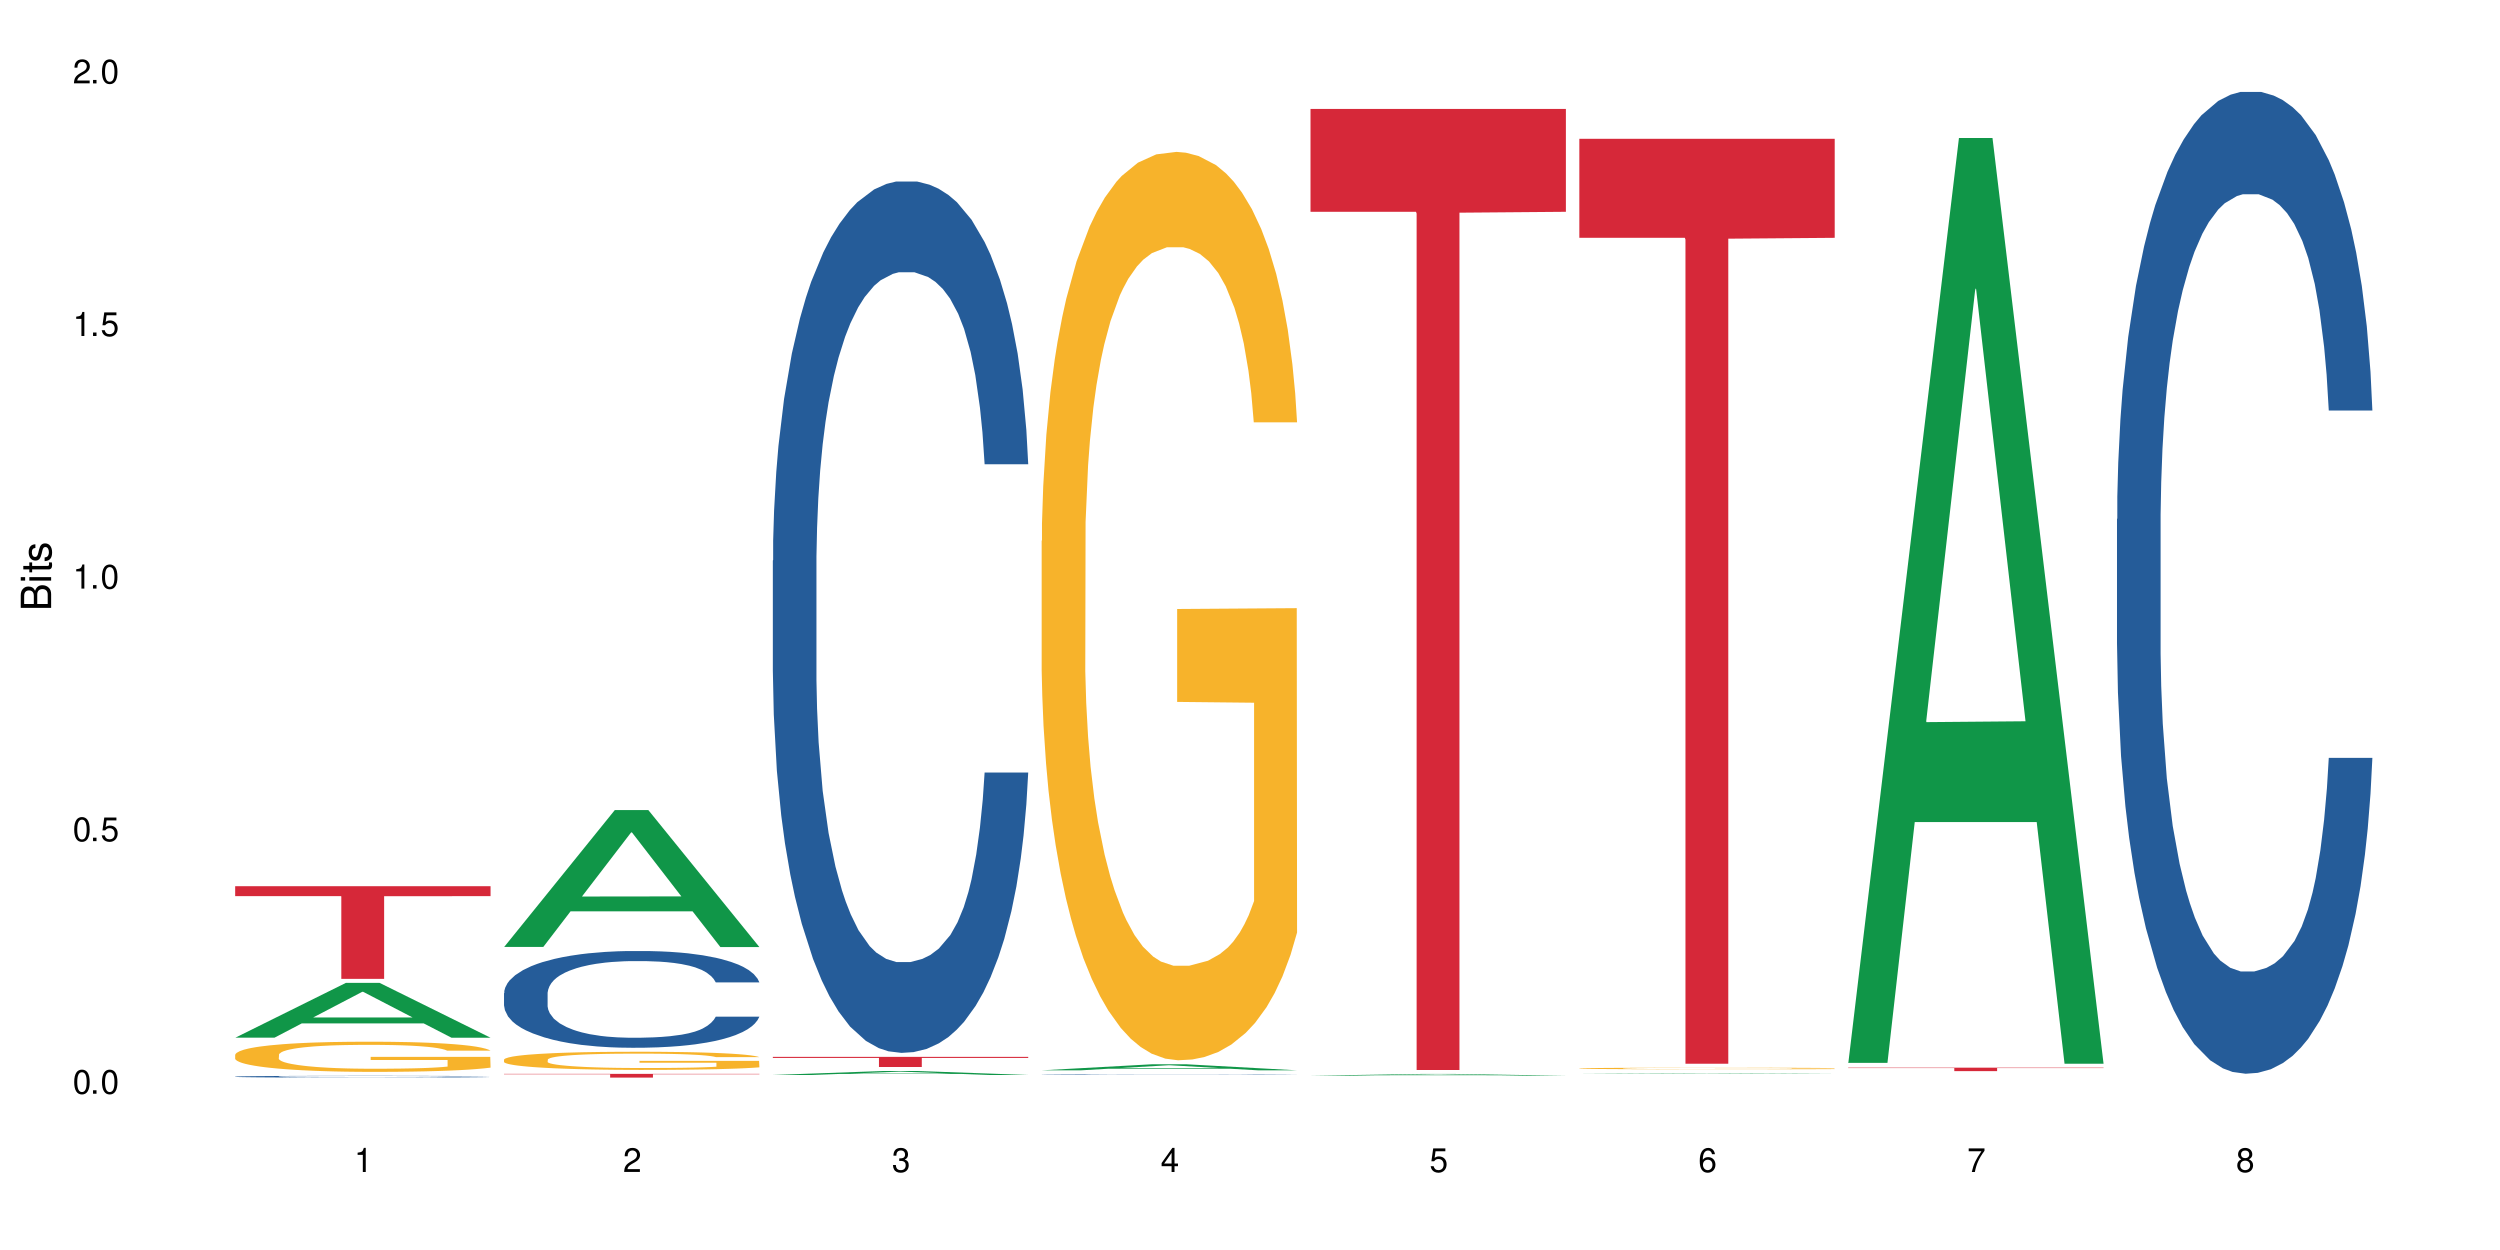 <?xml version="1.0" encoding="UTF-8"?>
<svg xmlns="http://www.w3.org/2000/svg" xmlns:xlink="http://www.w3.org/1999/xlink" width="720" height="360" viewBox="0 0 720 360">
<defs>
<g>
<g id="glyph-0-0">
</g>
<g id="glyph-0-1">
<path d="M 2.641 -6.938 C 2 -6.938 1.422 -6.656 1.078 -6.172 C 0.641 -5.562 0.406 -4.641 0.406 -3.359 C 0.406 -1.016 1.188 0.219 2.641 0.219 C 4.078 0.219 4.859 -1.016 4.859 -3.297 C 4.859 -4.641 4.656 -5.547 4.203 -6.172 C 3.844 -6.656 3.281 -6.938 2.641 -6.938 Z M 2.641 -6.188 C 3.547 -6.188 4 -5.25 4 -3.375 C 4 -1.406 3.562 -0.484 2.625 -0.484 C 1.734 -0.484 1.281 -1.438 1.281 -3.344 C 1.281 -5.25 1.734 -6.188 2.641 -6.188 Z M 2.641 -6.188 "/>
</g>
<g id="glyph-0-2">
<path d="M 1.828 -1 L 0.828 -1 L 0.828 0 L 1.828 0 Z M 1.828 -1 "/>
</g>
<g id="glyph-0-3">
<path d="M 4.562 -6.797 L 1.062 -6.797 L 0.547 -3.094 L 1.328 -3.094 C 1.719 -3.562 2.047 -3.734 2.578 -3.734 C 3.484 -3.734 4.062 -3.109 4.062 -2.094 C 4.062 -1.125 3.484 -0.531 2.578 -0.531 C 1.828 -0.531 1.375 -0.906 1.188 -1.672 L 0.328 -1.672 C 0.453 -1.109 0.547 -0.844 0.75 -0.594 C 1.125 -0.078 1.828 0.219 2.594 0.219 C 3.969 0.219 4.922 -0.781 4.922 -2.219 C 4.922 -3.562 4.031 -4.484 2.719 -4.484 C 2.25 -4.484 1.859 -4.359 1.469 -4.062 L 1.734 -5.969 L 4.562 -5.969 Z M 4.562 -6.797 "/>
</g>
<g id="glyph-0-4">
<path d="M 2.484 -4.938 L 2.484 0 L 3.328 0 L 3.328 -6.938 L 2.766 -6.938 C 2.469 -5.875 2.281 -5.734 0.984 -5.562 L 0.984 -4.938 Z M 2.484 -4.938 "/>
</g>
<g id="glyph-0-5">
<path d="M 4.859 -0.828 L 1.281 -0.828 C 1.359 -1.406 1.672 -1.781 2.5 -2.281 L 3.469 -2.828 C 4.406 -3.344 4.906 -4.062 4.906 -4.906 C 4.906 -5.484 4.672 -6.031 4.266 -6.406 C 3.859 -6.766 3.375 -6.938 2.719 -6.938 C 1.859 -6.938 1.219 -6.625 0.844 -6.031 C 0.609 -5.672 0.5 -5.234 0.484 -4.531 L 1.328 -4.531 C 1.359 -5.016 1.406 -5.281 1.531 -5.516 C 1.75 -5.938 2.188 -6.203 2.703 -6.203 C 3.469 -6.203 4.031 -5.641 4.031 -4.891 C 4.031 -4.344 3.719 -3.859 3.125 -3.516 L 2.234 -3 C 0.812 -2.172 0.406 -1.531 0.328 -0.016 L 4.859 -0.016 Z M 4.859 -0.828 "/>
</g>
<g id="glyph-0-6">
<path d="M 2.125 -3.188 L 2.578 -3.188 C 3.5 -3.188 3.984 -2.766 3.984 -1.922 C 3.984 -1.062 3.469 -0.531 2.594 -0.531 C 1.656 -0.531 1.203 -1 1.156 -2.016 L 0.312 -2.016 C 0.344 -1.453 0.438 -1.094 0.609 -0.781 C 0.953 -0.109 1.625 0.219 2.547 0.219 C 3.953 0.219 4.859 -0.625 4.859 -1.938 C 4.859 -2.828 4.516 -3.297 3.703 -3.594 C 4.344 -3.844 4.656 -4.328 4.656 -5.031 C 4.656 -6.219 3.875 -6.938 2.578 -6.938 C 1.203 -6.938 0.484 -6.172 0.453 -4.703 L 1.297 -4.703 C 1.312 -5.125 1.344 -5.359 1.453 -5.578 C 1.641 -5.969 2.062 -6.203 2.594 -6.203 C 3.344 -6.203 3.797 -5.75 3.797 -5 C 3.797 -4.516 3.609 -4.219 3.25 -4.047 C 3.016 -3.953 2.703 -3.922 2.125 -3.906 Z M 2.125 -3.188 "/>
</g>
<g id="glyph-0-7">
<path d="M 3.141 -1.672 L 3.141 0 L 3.984 0 L 3.984 -1.672 L 4.984 -1.672 L 4.984 -2.438 L 3.984 -2.438 L 3.984 -6.938 L 3.359 -6.938 L 0.266 -2.578 L 0.266 -1.672 Z M 3.141 -2.438 L 1 -2.438 L 3.141 -5.5 Z M 3.141 -2.438 "/>
</g>
<g id="glyph-0-8">
<path d="M 4.781 -5.125 C 4.609 -6.266 3.891 -6.938 2.844 -6.938 C 2.094 -6.938 1.422 -6.578 1.031 -5.953 C 0.594 -5.266 0.406 -4.422 0.406 -3.172 C 0.406 -2 0.578 -1.25 0.984 -0.641 C 1.359 -0.078 1.953 0.219 2.703 0.219 C 3.984 0.219 4.922 -0.75 4.922 -2.094 C 4.922 -3.375 4.062 -4.281 2.844 -4.281 C 2.172 -4.281 1.641 -4.031 1.281 -3.516 C 1.281 -5.234 1.828 -6.188 2.797 -6.188 C 3.391 -6.188 3.797 -5.797 3.938 -5.125 Z M 2.734 -3.531 C 3.547 -3.531 4.062 -2.953 4.062 -2.031 C 4.062 -1.156 3.484 -0.531 2.703 -0.531 C 1.922 -0.531 1.328 -1.188 1.328 -2.078 C 1.328 -2.938 1.906 -3.531 2.734 -3.531 Z M 2.734 -3.531 "/>
</g>
<g id="glyph-0-9">
<path d="M 4.984 -6.797 L 0.438 -6.797 L 0.438 -5.969 L 4.109 -5.969 C 2.5 -3.656 1.828 -2.234 1.328 0 L 2.219 0 C 2.594 -2.172 3.453 -4.047 4.984 -6.094 Z M 4.984 -6.797 "/>
</g>
<g id="glyph-0-10">
<path d="M 3.75 -3.656 C 4.469 -4.094 4.688 -4.438 4.688 -5.078 C 4.688 -6.172 3.844 -6.938 2.641 -6.938 C 1.438 -6.938 0.594 -6.172 0.594 -5.094 C 0.594 -4.438 0.812 -4.094 1.516 -3.656 C 0.734 -3.266 0.359 -2.703 0.359 -1.922 C 0.359 -0.656 1.281 0.219 2.641 0.219 C 3.984 0.219 4.922 -0.656 4.922 -1.922 C 4.922 -2.703 4.531 -3.266 3.75 -3.656 Z M 2.641 -6.188 C 3.359 -6.188 3.812 -5.75 3.812 -5.062 C 3.812 -4.406 3.344 -3.984 2.641 -3.984 C 1.922 -3.984 1.453 -4.406 1.453 -5.078 C 1.453 -5.75 1.922 -6.188 2.641 -6.188 Z M 2.641 -3.266 C 3.484 -3.266 4.062 -2.719 4.062 -1.906 C 4.062 -1.078 3.484 -0.531 2.625 -0.531 C 1.797 -0.531 1.219 -1.094 1.219 -1.906 C 1.219 -2.719 1.781 -3.266 2.641 -3.266 Z M 2.641 -3.266 "/>
</g>
<g id="glyph-1-0">
</g>
<g id="glyph-1-1">
<path d="M 0 -0.953 L 0 -4.891 C 0 -5.719 -0.234 -6.344 -0.734 -6.797 C -1.188 -7.234 -1.812 -7.469 -2.5 -7.469 C -3.547 -7.469 -4.188 -7 -4.625 -5.875 C -4.984 -6.688 -5.625 -7.094 -6.531 -7.094 C -7.172 -7.094 -7.734 -6.859 -8.141 -6.391 C -8.562 -5.922 -8.75 -5.344 -8.75 -4.5 L -8.75 -0.953 Z M -4.984 -2.062 L -7.766 -2.062 L -7.766 -4.219 C -7.766 -4.844 -7.688 -5.203 -7.453 -5.5 C -7.219 -5.812 -6.859 -5.969 -6.375 -5.969 C -5.891 -5.969 -5.531 -5.812 -5.297 -5.5 C -5.062 -5.203 -4.984 -4.844 -4.984 -4.219 Z M -0.984 -2.062 L -4 -2.062 L -4 -4.781 C -4 -5.766 -3.438 -6.359 -2.484 -6.359 C -1.547 -6.359 -0.984 -5.766 -0.984 -4.781 Z M -0.984 -2.062 "/>
</g>
<g id="glyph-1-2">
<path d="M -6.281 -1.797 L -6.281 -0.797 L 0 -0.797 L 0 -1.797 Z M -8.75 -1.797 L -8.75 -0.797 L -7.484 -0.797 L -7.484 -1.797 Z M -8.75 -1.797 "/>
</g>
<g id="glyph-1-3">
<path d="M -6.281 -3.047 L -6.281 -2.016 L -8.016 -2.016 L -8.016 -1.016 L -6.281 -1.016 L -6.281 -0.172 L -5.469 -0.172 L -5.469 -1.016 L -0.719 -1.016 C -0.078 -1.016 0.281 -1.453 0.281 -2.234 C 0.281 -2.5 0.25 -2.719 0.188 -3.047 L -0.641 -3.047 C -0.609 -2.906 -0.594 -2.766 -0.594 -2.562 C -0.594 -2.141 -0.719 -2.016 -1.156 -2.016 L -5.469 -2.016 L -5.469 -3.047 Z M -6.281 -3.047 "/>
</g>
<g id="glyph-1-4">
<path d="M -4.531 -5.25 C -5.766 -5.25 -6.469 -4.422 -6.469 -2.969 C -6.469 -1.516 -5.719 -0.562 -4.547 -0.562 C -3.562 -0.562 -3.094 -1.062 -2.734 -2.562 L -2.516 -3.484 C -2.344 -4.188 -2.094 -4.469 -1.641 -4.469 C -1.047 -4.469 -0.641 -3.875 -0.641 -3 C -0.641 -2.453 -0.797 -2 -1.062 -1.75 C -1.25 -1.594 -1.422 -1.531 -1.875 -1.469 L -1.875 -0.406 C -0.422 -0.453 0.281 -1.266 0.281 -2.922 C 0.281 -4.5 -0.5 -5.516 -1.719 -5.516 C -2.656 -5.516 -3.172 -4.984 -3.469 -3.734 L -3.703 -2.766 C -3.891 -1.953 -4.156 -1.609 -4.594 -1.609 C -5.188 -1.609 -5.547 -2.125 -5.547 -2.938 C -5.547 -3.75 -5.203 -4.172 -4.531 -4.203 Z M -4.531 -5.25 "/>
</g>
</g>
</defs>
<rect x="-72" y="-36" width="864" height="432" fill="rgb(100%, 100%, 100%)" fill-opacity="1"/>
<path fill-rule="nonzero" fill="rgb(6.275%, 58.824%, 28.235%)" fill-opacity="1" d="M 67.73 298.855 L 67.809 298.84 L 99.637 283.059 L 109.301 283.059 L 141.281 298.871 L 130.047 298.871 L 122.031 294.742 L 86.906 294.742 L 79.047 298.855 L 67.73 298.855 L 90.285 293.035 L 118.809 293.023 L 104.586 285.645 L 104.43 285.629 L 104.27 285.672 L 90.207 293.023 L 90.285 293.035 Z M 67.73 298.855 "/>
<path fill-rule="nonzero" fill="rgb(14.51%, 36.078%, 60%)" fill-opacity="1" d="M 67.73 310.066 L 67.82 310.062 L 67.82 310.051 L 68.09 310.035 L 68.719 310.012 L 69.344 309.996 L 70.961 309.969 L 73.203 309.941 L 75.535 309.922 L 77.238 309.91 L 78.766 309.898 L 82.262 309.883 L 84.504 309.871 L 86.926 309.863 L 89.887 309.855 L 92.039 309.852 L 96.883 309.844 L 100.469 309.84 L 112.848 309.84 L 115.449 309.844 L 118.32 309.848 L 120.742 309.852 L 124.957 309.863 L 128.727 309.875 L 130.43 309.883 L 133.121 309.898 L 135.184 309.91 L 136.617 309.926 L 138.234 309.941 L 139.668 309.965 L 140.746 309.988 L 141.281 310.008 L 128.727 310.008 L 128.098 309.988 L 127.379 309.973 L 126.035 309.953 L 124.688 309.941 L 122.805 309.926 L 121.102 309.918 L 118.77 309.91 L 116.707 309.902 L 114.555 309.898 L 112.488 309.895 L 102.266 309.895 L 98.766 309.898 L 96.883 309.902 L 94.191 309.91 L 92.309 309.914 L 90.066 309.926 L 88.539 309.934 L 86.656 309.945 L 85.312 309.953 L 83.785 309.969 L 82.891 309.98 L 82.082 309.996 L 81.363 310.012 L 80.828 310.027 L 80.469 310.047 L 80.289 310.062 L 80.289 310.137 L 80.469 310.152 L 80.918 310.172 L 82.082 310.199 L 83.785 310.227 L 85.762 310.246 L 87.645 310.262 L 88.719 310.266 L 90.156 310.273 L 92.398 310.285 L 95.629 310.293 L 97.512 310.297 L 100.383 310.301 L 110.785 310.301 L 113.117 310.297 L 115.539 310.293 L 118.859 310.285 L 120.922 310.277 L 122.715 310.27 L 124.062 310.262 L 124.957 310.254 L 126.305 310.238 L 127.379 310.223 L 128.188 310.207 L 128.727 310.191 L 141.281 310.191 L 140.746 310.207 L 139.938 310.227 L 139.129 310.242 L 137.875 310.258 L 136.441 310.273 L 134.375 310.289 L 132.672 310.301 L 130.43 310.312 L 128.367 310.32 L 126.125 310.328 L 122.805 310.336 L 120.652 310.344 L 118.32 310.348 L 115.539 310.352 L 112.043 310.355 L 101.008 310.355 L 98.227 310.352 L 94.551 310.348 L 89.977 310.34 L 86.656 310.332 L 84.055 310.324 L 81.812 310.312 L 79.301 310.301 L 76.074 310.281 L 74.098 310.266 L 72.754 310.25 L 71.23 310.23 L 70.152 310.215 L 68.898 310.188 L 68 310.156 L 67.73 310.129 Z M 67.73 310.066 "/>
<path fill-rule="nonzero" fill="rgb(96.863%, 70.196%, 16.863%)" fill-opacity="1" d="M 67.73 303.734 L 67.82 303.727 L 67.82 303.566 L 68.18 303.207 L 69.078 302.719 L 70.242 302.312 L 71.5 301.996 L 72.305 301.828 L 73.652 301.59 L 74.816 301.414 L 77.777 301.059 L 81.543 300.727 L 83.609 300.582 L 85.941 300.449 L 89.258 300.297 L 90.785 300.242 L 95.449 300.113 L 100.738 300.035 L 106.57 300.012 L 109.262 300.02 L 112.938 300.051 L 117.961 300.137 L 120.832 300.219 L 123.074 300.297 L 125.406 300.398 L 128.277 300.559 L 130.969 300.75 L 133.121 300.941 L 135.273 301.176 L 137.066 301.43 L 138.594 301.711 L 139.938 302.043 L 140.746 302.32 L 141.281 302.598 L 128.816 302.598 L 128.098 302.32 L 127.289 302.105 L 125.945 301.844 L 124.598 301.652 L 123.254 301.504 L 120.742 301.297 L 118.59 301.168 L 115.898 301.059 L 113.297 300.988 L 110.336 300.941 L 108.543 300.922 L 103.789 300.922 L 99.484 300.98 L 96.973 301.043 L 95.18 301.105 L 92.668 301.227 L 91.141 301.32 L 90.246 301.383 L 87.555 301.629 L 85.762 301.852 L 84.773 302.004 L 83.52 302.242 L 82.621 302.457 L 81.633 302.773 L 81.098 303.012 L 80.379 303.551 L 80.289 304.977 L 80.559 305.281 L 81.098 305.605 L 81.812 305.891 L 82.891 306.191 L 83.965 306.422 L 85.852 306.73 L 87.465 306.938 L 88.719 307.074 L 91.141 307.289 L 92.129 307.359 L 94.461 307.5 L 96.883 307.613 L 99.844 307.707 L 102.086 307.754 L 105.672 307.797 L 110.246 307.797 L 115.629 307.746 L 119.039 307.684 L 121.371 307.621 L 122.895 307.566 L 124.777 307.477 L 126.125 307.398 L 127.379 307.312 L 128.906 307.176 L 128.906 305.281 L 106.75 305.273 L 106.75 304.383 L 141.195 304.375 L 141.281 307.477 L 139.398 307.691 L 137.066 307.898 L 134.824 308.059 L 132.492 308.191 L 129.176 308.344 L 126.484 308.438 L 122.355 308.551 L 118.59 308.621 L 114.645 308.668 L 111.145 308.691 L 107.02 308.699 L 103.34 308.684 L 99.395 308.637 L 96.254 308.574 L 93.383 308.492 L 90.516 308.391 L 86.926 308.223 L 84.594 308.09 L 82.172 307.922 L 79.75 307.723 L 77.598 307.508 L 76.164 307.344 L 74.727 307.152 L 73.203 306.914 L 71.766 306.645 L 70.691 306.398 L 69.703 306.121 L 68.988 305.859 L 68.27 305.504 L 67.91 305.215 L 67.73 304.969 Z M 67.73 303.734 "/>
<path fill-rule="nonzero" fill="rgb(83.922%, 15.686%, 22.353%)" fill-opacity="1" d="M 67.73 255.23 L 141.281 255.23 L 141.281 258.086 L 110.629 258.113 L 110.629 281.918 L 98.297 281.918 L 98.297 258.137 L 98.117 258.086 L 67.73 258.086 Z M 67.73 255.23 "/>
<path fill-rule="nonzero" fill="rgb(6.275%, 58.824%, 28.235%)" fill-opacity="1" d="M 145.156 272.719 L 145.234 272.684 L 177.059 233.305 L 186.723 233.305 L 218.707 272.758 L 207.469 272.758 L 199.453 262.457 L 164.328 262.457 L 156.469 272.719 L 145.156 272.719 L 167.707 258.199 L 196.23 258.16 L 182.008 239.75 L 181.852 239.715 L 181.695 239.824 L 167.629 258.16 L 167.707 258.199 Z M 145.156 272.719 "/>
<path fill-rule="nonzero" fill="rgb(14.51%, 36.078%, 60%)" fill-opacity="1" d="M 145.156 286.02 L 145.242 285.996 L 145.242 285.383 L 145.512 284.418 L 146.141 283.195 L 146.77 282.352 L 148.383 280.852 L 150.625 279.398 L 152.957 278.277 L 154.664 277.617 L 156.188 277.105 L 159.684 276.164 L 161.93 275.68 L 164.352 275.246 L 167.309 274.812 L 169.461 274.559 L 174.305 274.152 L 177.895 273.973 L 180.676 273.898 L 186.684 273.898 L 190.273 274 L 192.875 274.125 L 195.742 274.332 L 198.164 274.559 L 202.383 275.121 L 206.148 275.832 L 207.852 276.242 L 210.543 277.031 L 212.605 277.793 L 214.043 278.457 L 215.656 279.398 L 217.094 280.547 L 218.168 281.844 L 218.707 282.938 L 206.148 282.938 L 205.52 281.922 L 204.805 281.129 L 203.457 280.086 L 202.113 279.348 L 200.23 278.609 L 198.523 278.125 L 196.191 277.641 L 194.129 277.336 L 191.977 277.105 L 189.914 276.953 L 185.969 276.801 L 181.391 276.801 L 179.688 276.852 L 176.191 277.055 L 174.305 277.234 L 171.613 277.59 L 169.73 277.922 L 167.488 278.43 L 165.965 278.863 L 164.082 279.527 L 162.734 280.113 L 161.211 280.953 L 160.312 281.59 L 159.508 282.301 L 158.789 283.145 L 158.25 284.035 L 157.891 284.977 L 157.711 285.895 L 157.711 289.844 L 157.891 290.758 L 158.34 291.828 L 159.508 293.383 L 161.211 294.73 L 163.184 295.801 L 165.066 296.566 L 166.145 296.922 L 167.578 297.332 L 169.82 297.84 L 173.051 298.348 L 174.934 298.555 L 177.805 298.758 L 180.766 298.859 L 184.711 298.859 L 188.211 298.758 L 190.543 298.629 L 192.965 298.426 L 196.281 297.992 L 198.344 297.586 L 200.141 297.102 L 201.484 296.617 L 202.383 296.211 L 203.727 295.422 L 204.805 294.555 L 205.609 293.664 L 206.148 292.797 L 218.707 292.797 L 218.168 293.816 L 217.359 294.809 L 216.555 295.547 L 215.297 296.438 L 213.863 297.227 L 211.801 298.121 L 210.094 298.707 L 207.852 299.344 L 205.789 299.828 L 203.547 300.258 L 200.23 300.77 L 198.074 301.023 L 195.742 301.254 L 192.965 301.457 L 189.465 301.637 L 185.699 301.738 L 182.199 301.762 L 178.434 301.711 L 175.652 301.609 L 171.973 301.379 L 167.398 300.922 L 164.082 300.438 L 161.48 299.953 L 159.238 299.445 L 156.727 298.758 L 153.496 297.637 L 151.523 296.77 L 150.176 296.059 L 148.652 295.062 L 147.574 294.172 L 146.32 292.746 L 145.422 290.938 L 145.156 289.535 Z M 145.156 286.02 "/>
<path fill-rule="nonzero" fill="rgb(96.863%, 70.196%, 16.863%)" fill-opacity="1" d="M 145.156 305.141 L 145.242 305.137 L 145.242 305.043 L 145.602 304.828 L 146.5 304.531 L 147.664 304.285 L 148.922 304.098 L 149.73 303.996 L 151.074 303.852 L 152.242 303.746 L 155.199 303.531 L 158.969 303.332 L 161.031 303.246 L 163.363 303.164 L 166.684 303.074 L 168.207 303.039 L 172.871 302.965 L 178.164 302.918 L 183.992 302.902 L 186.684 302.906 L 190.363 302.926 L 195.387 302.98 L 198.254 303.027 L 200.496 303.074 L 202.828 303.137 L 205.699 303.23 L 208.391 303.348 L 210.543 303.461 L 212.695 303.605 L 214.492 303.758 L 216.016 303.926 L 217.359 304.125 L 218.168 304.293 L 218.707 304.457 L 206.238 304.457 L 205.52 304.293 L 204.715 304.164 L 203.367 304.004 L 202.023 303.891 L 200.676 303.801 L 198.164 303.676 L 196.012 303.598 L 193.32 303.531 L 190.723 303.488 L 187.762 303.461 L 185.969 303.453 L 181.211 303.453 L 176.906 303.484 L 174.395 303.523 L 172.602 303.562 L 170.09 303.633 L 168.566 303.691 L 167.668 303.727 L 164.977 303.875 L 163.184 304.012 L 162.195 304.102 L 160.941 304.242 L 160.043 304.371 L 159.059 304.562 L 158.52 304.707 L 157.801 305.031 L 157.711 305.891 L 157.98 306.074 L 158.52 306.27 L 159.238 306.441 L 160.312 306.621 L 161.391 306.762 L 163.273 306.945 L 164.887 307.07 L 166.145 307.152 L 168.566 307.281 L 169.551 307.324 L 171.883 307.41 L 174.305 307.477 L 177.266 307.535 L 179.508 307.562 L 183.098 307.586 L 187.672 307.586 L 193.055 307.559 L 196.461 307.52 L 198.793 307.48 L 200.32 307.449 L 202.203 307.395 L 203.547 307.348 L 204.805 307.297 L 206.328 307.215 L 206.328 306.074 L 184.172 306.066 L 184.172 305.535 L 218.617 305.527 L 218.707 307.395 L 216.824 307.523 L 214.492 307.648 L 212.25 307.746 L 209.918 307.824 L 206.598 307.918 L 203.906 307.973 L 199.781 308.039 L 196.012 308.082 L 192.066 308.113 L 188.566 308.125 L 184.441 308.133 L 180.766 308.121 L 176.816 308.094 L 173.68 308.055 L 170.809 308.008 L 167.938 307.945 L 164.352 307.844 L 162.016 307.762 L 159.594 307.664 L 157.172 307.543 L 155.02 307.414 L 153.586 307.316 L 152.152 307.199 L 150.625 307.055 L 149.191 306.895 L 148.113 306.746 L 147.129 306.578 L 146.41 306.422 L 145.691 306.207 L 145.332 306.035 L 145.156 305.887 Z M 145.156 305.141 "/>
<path fill-rule="nonzero" fill="rgb(83.922%, 15.686%, 22.353%)" fill-opacity="1" d="M 145.156 309.27 L 218.707 309.27 L 218.707 309.387 L 188.051 309.387 L 188.051 310.355 L 175.719 310.355 L 175.719 309.391 L 175.539 309.387 L 145.156 309.387 Z M 145.156 309.27 "/>
<path fill-rule="nonzero" fill="rgb(6.275%, 58.824%, 28.235%)" fill-opacity="1" d="M 222.578 309.594 L 222.656 309.59 L 254.48 308.445 L 264.148 308.445 L 296.129 309.594 L 284.895 309.594 L 276.879 309.293 L 241.75 309.293 L 233.895 309.594 L 222.578 309.594 L 245.129 309.168 L 273.656 309.168 L 259.434 308.633 L 259.273 308.629 L 259.117 308.633 L 245.051 309.168 L 245.129 309.168 Z M 222.578 309.594 "/>
<path fill-rule="nonzero" fill="rgb(14.51%, 36.078%, 60%)" fill-opacity="1" d="M 222.578 161.465 L 222.668 161.234 L 222.668 155.73 L 222.938 147.012 L 223.562 136.004 L 224.191 128.434 L 225.809 114.898 L 228.051 101.82 L 230.383 91.727 L 232.086 85.766 L 233.609 81.176 L 237.109 72.688 L 239.352 68.328 L 241.773 64.43 L 244.734 60.531 L 246.887 58.238 L 251.73 54.566 L 255.316 52.961 L 258.098 52.273 L 264.109 52.273 L 267.695 53.191 L 270.297 54.336 L 273.168 56.172 L 275.59 58.238 L 279.805 63.281 L 283.57 69.707 L 285.277 73.375 L 287.969 80.488 L 290.031 87.371 L 291.465 93.336 L 293.082 101.82 L 294.516 112.145 L 295.59 123.844 L 296.129 133.707 L 283.57 133.707 L 282.945 124.531 L 282.227 117.422 L 280.883 108.016 L 279.535 101.363 L 277.652 94.711 L 275.949 90.352 L 273.617 85.992 L 271.551 83.242 L 269.398 81.176 L 267.336 79.801 L 263.391 78.422 L 258.816 78.422 L 257.109 78.883 L 253.613 80.719 L 251.73 82.324 L 249.039 85.535 L 247.156 88.516 L 244.914 93.105 L 243.387 97.004 L 241.504 102.969 L 240.16 108.246 L 238.633 115.816 L 237.738 121.551 L 236.93 127.973 L 236.211 135.543 L 235.672 143.574 L 235.316 152.059 L 235.137 160.32 L 235.137 195.875 L 235.316 204.133 L 235.762 213.77 L 236.93 227.762 L 238.633 239.918 L 240.605 249.555 L 242.492 256.438 L 243.566 259.648 L 245.004 263.316 L 247.246 267.906 L 250.473 272.492 L 252.355 274.328 L 255.227 276.164 L 258.188 277.082 L 262.133 277.082 L 265.633 276.164 L 267.965 275.016 L 270.387 273.184 L 273.707 269.281 L 275.77 265.613 L 277.562 261.254 L 278.906 256.895 L 279.805 253.223 L 281.148 246.113 L 282.227 238.312 L 283.035 230.285 L 283.57 222.484 L 296.129 222.484 L 295.59 231.66 L 294.785 240.609 L 293.977 247.262 L 292.723 255.289 L 291.285 262.402 L 289.223 270.43 L 287.52 275.707 L 285.277 281.441 L 283.215 285.801 L 280.973 289.699 L 277.652 294.285 L 275.5 296.582 L 273.168 298.645 L 270.387 300.48 L 266.887 302.086 L 263.121 303.004 L 259.621 303.234 L 255.855 302.773 L 253.074 301.855 L 249.398 299.793 L 244.824 295.664 L 241.504 291.305 L 238.902 286.945 L 236.66 282.359 L 234.148 276.164 L 230.918 266.07 L 228.945 258.27 L 227.602 251.848 L 226.074 242.902 L 225 234.871 L 223.742 222.027 L 222.848 205.738 L 222.578 193.121 Z M 222.578 161.465 "/>
<path fill-rule="nonzero" fill="rgb(83.922%, 15.686%, 22.353%)" fill-opacity="1" d="M 222.578 304.375 L 296.129 304.375 L 296.129 304.688 L 265.477 304.691 L 265.477 307.305 L 253.141 307.305 L 253.141 304.691 L 252.965 304.688 L 222.578 304.688 Z M 222.578 304.375 "/>
<path fill-rule="nonzero" fill="rgb(6.275%, 58.824%, 28.235%)" fill-opacity="1" d="M 300 308.254 L 300.078 308.25 L 331.906 306.504 L 341.57 306.504 L 373.555 308.254 L 362.316 308.254 L 354.301 307.797 L 319.176 307.797 L 311.316 308.254 L 300 308.254 L 322.555 307.609 L 351.078 307.605 L 336.855 306.789 L 336.699 306.789 L 336.543 306.793 L 322.477 307.605 L 322.555 307.609 Z M 300 308.254 "/>
<path fill-rule="nonzero" fill="rgb(14.51%, 36.078%, 60%)" fill-opacity="1" d="M 300 309.469 L 300.09 309.469 L 300.09 309.465 L 300.359 309.461 L 301.617 309.445 L 303.23 309.438 L 305.473 309.43 L 307.805 309.422 L 309.508 309.418 L 311.035 309.414 L 314.531 309.41 L 316.773 309.406 L 319.195 309.402 L 322.156 309.398 L 324.309 309.398 L 329.152 309.395 L 347.719 309.395 L 350.59 309.398 L 353.012 309.398 L 357.227 309.402 L 360.996 309.406 L 362.699 309.41 L 365.391 309.414 L 367.453 309.418 L 368.891 309.422 L 370.504 309.43 L 371.938 309.438 L 373.555 309.449 L 360.996 309.449 L 360.367 309.445 L 359.648 309.438 L 356.961 309.43 L 355.074 309.422 L 353.371 309.422 L 351.039 309.418 L 348.977 309.414 L 329.152 309.414 L 326.461 309.418 L 324.578 309.418 L 322.336 309.422 L 320.812 309.426 L 318.926 309.43 L 317.582 309.434 L 316.059 309.438 L 315.16 309.441 L 314.352 309.445 L 313.637 309.453 L 313.098 309.457 L 312.559 309.469 L 312.559 309.492 L 312.738 309.5 L 313.188 309.508 L 314.352 309.516 L 316.059 309.523 L 318.031 309.531 L 319.914 309.535 L 320.992 309.539 L 322.426 309.539 L 324.668 309.543 L 327.898 309.547 L 329.781 309.547 L 332.652 309.551 L 343.055 309.551 L 345.387 309.547 L 347.809 309.547 L 351.129 309.543 L 353.191 309.543 L 354.984 309.539 L 356.332 309.535 L 357.227 309.535 L 358.574 309.527 L 359.648 309.523 L 360.457 309.516 L 360.996 309.512 L 373.555 309.512 L 373.016 309.52 L 372.207 309.523 L 371.402 309.527 L 370.145 309.535 L 368.711 309.539 L 366.645 309.547 L 364.941 309.551 L 362.699 309.555 L 360.637 309.555 L 358.395 309.559 L 355.074 309.562 L 352.922 309.562 L 350.59 309.566 L 326.82 309.566 L 322.246 309.562 L 318.926 309.559 L 316.324 309.559 L 314.082 309.555 L 311.57 309.551 L 308.344 309.543 L 306.371 309.535 L 305.023 309.531 L 303.5 309.527 L 302.422 309.52 L 301.168 309.512 L 300.27 309.5 L 300 309.492 Z M 300 309.469 "/>
<path fill-rule="nonzero" fill="rgb(96.863%, 70.196%, 16.863%)" fill-opacity="1" d="M 300 155.797 L 300.09 155.559 L 300.09 150.781 L 300.449 140.027 L 301.348 125.215 L 302.512 113.031 L 303.77 103.473 L 304.574 98.453 L 305.922 91.289 L 307.086 86.031 L 310.047 75.277 L 313.816 65.246 L 315.879 60.945 L 318.211 56.883 L 321.527 52.344 L 323.055 50.672 L 327.719 46.848 L 333.012 44.457 L 338.84 43.742 L 341.531 43.98 L 345.207 44.938 L 350.23 47.562 L 353.102 49.953 L 355.344 52.344 L 357.676 55.449 L 360.547 60.227 L 363.238 65.961 L 365.391 71.695 L 367.543 78.863 L 369.336 86.508 L 370.863 94.871 L 372.207 104.906 L 373.016 113.27 L 373.555 121.629 L 361.086 121.629 L 360.367 113.27 L 359.559 106.816 L 358.215 98.934 L 356.871 93.199 L 355.523 88.66 L 353.012 82.445 L 350.859 78.625 L 348.168 75.277 L 345.566 73.129 L 342.609 71.695 L 340.812 71.219 L 336.059 71.219 L 331.754 72.891 L 329.242 74.801 L 327.449 76.711 L 324.938 80.297 L 323.414 83.164 L 322.516 85.074 L 319.824 92.48 L 318.031 99.172 L 317.043 103.711 L 315.789 110.879 L 314.891 117.328 L 313.902 126.887 L 313.367 134.055 L 312.648 150.301 L 312.559 193.309 L 312.828 202.387 L 313.367 212.184 L 314.082 220.785 L 315.16 229.863 L 316.234 236.793 L 318.121 246.109 L 319.734 252.324 L 320.992 256.383 L 323.414 262.836 L 324.398 264.984 L 326.73 269.285 L 329.152 272.633 L 332.113 275.5 L 334.355 276.934 L 337.941 278.125 L 342.52 278.125 L 347.898 276.691 L 351.309 274.781 L 353.641 272.871 L 355.164 271.199 L 357.047 268.57 L 358.395 266.18 L 359.648 263.551 L 361.176 259.488 L 361.176 202.387 L 339.02 202.148 L 339.02 175.391 L 373.465 175.148 L 373.555 268.57 L 371.668 275.02 L 369.336 281.23 L 367.094 286.012 L 364.762 290.074 L 361.445 294.613 L 358.754 297.48 L 354.629 300.824 L 350.859 302.973 L 346.914 304.406 L 343.414 305.125 L 339.289 305.363 L 335.609 304.887 L 331.664 303.453 L 328.523 301.539 L 325.656 299.152 L 322.785 296.047 L 319.195 291.027 L 316.863 286.965 L 314.441 281.949 L 312.02 275.977 L 309.867 269.523 L 308.434 264.508 L 306.996 258.773 L 305.473 251.605 L 304.039 243.48 L 302.961 236.074 L 301.973 227.715 L 301.258 219.828 L 300.539 209.078 L 300.18 200.477 L 300 193.07 Z M 300 155.797 "/>
<path fill-rule="nonzero" fill="rgb(6.275%, 58.824%, 28.235%)" fill-opacity="1" d="M 377.426 309.805 L 377.504 309.805 L 409.328 309.297 L 418.992 309.297 L 450.977 309.805 L 439.738 309.805 L 431.723 309.672 L 396.598 309.672 L 388.738 309.805 L 377.426 309.805 L 399.977 309.617 L 428.504 309.617 L 414.277 309.379 L 414.121 309.379 L 413.965 309.383 L 399.898 309.617 L 399.977 309.617 Z M 377.426 309.805 "/>
<path fill-rule="nonzero" fill="rgb(83.922%, 15.686%, 22.353%)" fill-opacity="1" d="M 377.426 31.367 L 450.977 31.367 L 450.977 60.996 L 420.324 61.254 L 420.324 308.156 L 407.988 308.156 L 407.988 61.516 L 407.809 60.996 L 377.426 60.996 Z M 377.426 31.367 "/>
<path fill-rule="nonzero" fill="rgb(6.275%, 58.824%, 28.235%)" fill-opacity="1" d="M 454.848 309.289 L 454.926 309.289 L 486.75 309.098 L 496.418 309.098 L 528.398 309.289 L 517.164 309.289 L 509.148 309.242 L 474.023 309.242 L 466.164 309.289 L 454.848 309.289 L 477.402 309.219 L 505.926 309.219 L 491.703 309.129 L 491.387 309.129 L 477.32 309.219 L 477.402 309.219 Z M 454.848 309.289 "/>
<path fill-rule="nonzero" fill="rgb(96.863%, 70.196%, 16.863%)" fill-opacity="1" d="M 454.848 307.695 L 454.938 307.695 L 454.938 307.688 L 455.297 307.668 L 456.191 307.641 L 457.359 307.621 L 458.613 307.605 L 459.422 307.594 L 460.77 307.582 L 461.934 307.574 L 464.895 307.555 L 468.66 307.539 L 470.723 307.531 L 473.055 307.523 L 476.375 307.516 L 477.898 307.512 L 482.562 307.504 L 487.855 307.5 L 500.055 307.5 L 505.078 307.508 L 507.949 307.512 L 510.191 307.516 L 512.523 307.52 L 515.395 307.527 L 518.086 307.539 L 520.238 307.547 L 522.391 307.562 L 524.184 307.574 L 525.711 307.59 L 527.055 307.605 L 527.863 307.621 L 528.398 307.637 L 515.934 307.637 L 515.215 307.621 L 514.406 307.609 L 513.062 307.598 L 511.715 307.586 L 510.371 307.578 L 507.859 307.566 L 505.707 307.562 L 503.016 307.555 L 500.414 307.551 L 497.453 307.547 L 490.906 307.547 L 486.602 307.551 L 484.09 307.555 L 482.297 307.559 L 479.785 307.562 L 478.258 307.57 L 477.363 307.57 L 474.672 307.586 L 472.879 307.598 L 471.891 307.605 L 470.633 307.617 L 469.738 307.629 L 468.75 307.645 L 468.211 307.656 L 467.496 307.688 L 467.406 307.762 L 467.676 307.777 L 468.211 307.793 L 468.93 307.809 L 470.008 307.824 L 471.082 307.84 L 472.965 307.855 L 474.582 307.863 L 475.836 307.871 L 478.258 307.883 L 479.246 307.887 L 481.578 307.895 L 484 307.902 L 486.961 307.906 L 489.203 307.91 L 497.363 307.91 L 502.746 307.906 L 506.156 307.906 L 508.488 307.902 L 510.012 307.898 L 511.895 307.895 L 513.242 307.891 L 514.496 307.887 L 516.023 307.879 L 516.023 307.777 L 493.867 307.777 L 493.867 307.73 L 528.309 307.73 L 528.398 307.895 L 526.516 307.906 L 524.184 307.914 L 521.941 307.926 L 519.609 307.93 L 516.289 307.938 L 513.602 307.945 L 509.473 307.949 L 505.707 307.953 L 501.758 307.957 L 490.457 307.957 L 486.512 307.953 L 483.371 307.953 L 480.5 307.949 L 477.633 307.941 L 474.043 307.934 L 471.711 307.926 L 469.289 307.918 L 466.867 307.906 L 464.715 307.895 L 463.281 307.887 L 461.844 307.875 L 460.32 307.863 L 458.883 307.852 L 457.809 307.836 L 456.82 307.82 L 456.102 307.809 L 455.387 307.789 L 455.027 307.773 L 454.848 307.762 Z M 454.848 307.695 "/>
<path fill-rule="nonzero" fill="rgb(83.922%, 15.686%, 22.353%)" fill-opacity="1" d="M 454.848 39.98 L 528.398 39.98 L 528.398 68.492 L 497.746 68.742 L 497.746 306.359 L 485.414 306.359 L 485.414 68.992 L 485.234 68.492 L 454.848 68.492 Z M 454.848 39.98 "/>
<path fill-rule="nonzero" fill="rgb(6.275%, 58.824%, 28.235%)" fill-opacity="1" d="M 532.27 306.105 L 532.352 305.855 L 564.176 39.746 L 573.84 39.746 L 605.824 306.355 L 594.586 306.355 L 586.57 236.762 L 551.445 236.762 L 543.586 306.105 L 532.27 306.105 L 554.824 207.973 L 583.348 207.723 L 569.125 83.305 L 568.969 83.055 L 568.812 83.805 L 554.746 207.723 L 554.824 207.973 Z M 532.27 306.105 "/>
<path fill-rule="nonzero" fill="rgb(83.922%, 15.686%, 22.353%)" fill-opacity="1" d="M 532.27 307.496 L 605.824 307.496 L 605.824 307.602 L 575.168 307.602 L 575.168 308.488 L 562.836 308.488 L 562.836 307.605 L 562.656 307.602 L 532.27 307.602 Z M 532.27 307.496 "/>
<path fill-rule="nonzero" fill="rgb(14.51%, 36.078%, 60%)" fill-opacity="1" d="M 609.695 149.512 L 609.785 149.25 L 609.785 143.051 L 610.055 133.227 L 610.68 120.82 L 611.309 112.293 L 612.922 97.043 L 615.164 82.312 L 617.5 70.938 L 619.203 64.219 L 620.727 59.051 L 624.227 49.488 L 626.469 44.578 L 628.891 40.184 L 631.852 35.789 L 634.004 33.203 L 638.848 29.07 L 642.434 27.258 L 645.215 26.484 L 651.223 26.484 L 654.812 27.52 L 657.414 28.809 L 660.285 30.879 L 662.707 33.203 L 666.922 38.891 L 670.688 46.129 L 672.395 50.262 L 675.086 58.273 L 677.148 66.027 L 678.582 72.75 L 680.195 82.312 L 681.633 93.941 L 682.707 107.125 L 683.246 118.238 L 670.688 118.238 L 670.062 107.898 L 669.344 99.887 L 667.996 89.289 L 666.652 81.793 L 664.77 74.301 L 663.066 69.387 L 660.734 64.477 L 658.668 61.375 L 656.516 59.051 L 654.453 57.5 L 650.508 55.949 L 645.934 55.949 L 644.227 56.465 L 640.73 58.531 L 638.848 60.344 L 636.156 63.961 L 634.273 67.32 L 632.027 72.488 L 630.504 76.883 L 628.621 83.602 L 627.273 89.547 L 625.75 98.078 L 624.852 104.539 L 624.047 111.773 L 623.328 120.305 L 622.789 129.352 L 622.43 138.914 L 622.254 148.219 L 622.254 188.277 L 622.43 197.582 L 622.879 208.438 L 624.047 224.203 L 625.75 237.902 L 627.723 248.758 L 629.605 256.512 L 630.684 260.129 L 632.117 264.266 L 634.363 269.434 L 637.59 274.605 L 639.473 276.672 L 642.344 278.738 L 645.305 279.773 L 649.25 279.773 L 652.75 278.738 L 655.082 277.445 L 657.504 275.379 L 660.82 270.984 L 662.887 266.852 L 664.68 261.941 L 666.023 257.027 L 666.922 252.895 L 668.266 244.883 L 669.344 236.094 L 670.152 227.047 L 670.688 218.262 L 683.246 218.262 L 682.707 228.598 L 681.902 238.68 L 681.094 246.172 L 679.84 255.219 L 678.402 263.23 L 676.34 272.277 L 674.637 278.223 L 672.395 284.684 L 670.332 289.594 L 668.086 293.988 L 664.77 299.156 L 662.617 301.742 L 660.285 304.066 L 657.504 306.137 L 654.004 307.945 L 650.238 308.98 L 646.738 309.238 L 642.973 308.719 L 640.191 307.688 L 636.516 305.359 L 631.941 300.707 L 628.621 295.797 L 626.02 290.887 L 623.777 285.719 L 621.266 278.738 L 618.035 267.367 L 616.062 258.578 L 614.719 251.344 L 613.191 241.262 L 612.117 232.219 L 610.859 217.742 L 609.965 199.395 L 609.695 185.176 Z M 609.695 149.512 "/>
<g fill="rgb(0%, 0%, 0%)" fill-opacity="1">
<use xlink:href="#glyph-0-1" x="20.965" y="314.993"/>
<use xlink:href="#glyph-0-2" x="25.965" y="314.993"/>
<use xlink:href="#glyph-0-1" x="28.965" y="314.993"/>
</g>
<g fill="rgb(0%, 0%, 0%)" fill-opacity="1">
<use xlink:href="#glyph-0-1" x="20.965" y="242.251"/>
<use xlink:href="#glyph-0-2" x="25.965" y="242.251"/>
<use xlink:href="#glyph-0-3" x="28.965" y="242.251"/>
</g>
<g fill="rgb(0%, 0%, 0%)" fill-opacity="1">
<use xlink:href="#glyph-0-4" x="20.965" y="169.509"/>
<use xlink:href="#glyph-0-2" x="25.965" y="169.509"/>
<use xlink:href="#glyph-0-1" x="28.965" y="169.509"/>
</g>
<g fill="rgb(0%, 0%, 0%)" fill-opacity="1">
<use xlink:href="#glyph-0-4" x="20.965" y="96.767"/>
<use xlink:href="#glyph-0-2" x="25.965" y="96.767"/>
<use xlink:href="#glyph-0-3" x="28.965" y="96.767"/>
</g>
<g fill="rgb(0%, 0%, 0%)" fill-opacity="1">
<use xlink:href="#glyph-0-5" x="20.965" y="24.024"/>
<use xlink:href="#glyph-0-2" x="25.965" y="24.024"/>
<use xlink:href="#glyph-0-1" x="28.965" y="24.024"/>
</g>
<g fill="rgb(0%, 0%, 0%)" fill-opacity="1">
<use xlink:href="#glyph-0-4" x="102.008" y="337.532"/>
</g>
<g fill="rgb(0%, 0%, 0%)" fill-opacity="1">
<use xlink:href="#glyph-0-5" x="179.43" y="337.532"/>
</g>
<g fill="rgb(0%, 0%, 0%)" fill-opacity="1">
<use xlink:href="#glyph-0-6" x="256.855" y="337.532"/>
</g>
<g fill="rgb(0%, 0%, 0%)" fill-opacity="1">
<use xlink:href="#glyph-0-7" x="334.277" y="337.532"/>
</g>
<g fill="rgb(0%, 0%, 0%)" fill-opacity="1">
<use xlink:href="#glyph-0-3" x="411.699" y="337.532"/>
</g>
<g fill="rgb(0%, 0%, 0%)" fill-opacity="1">
<use xlink:href="#glyph-0-8" x="489.125" y="337.532"/>
</g>
<g fill="rgb(0%, 0%, 0%)" fill-opacity="1">
<use xlink:href="#glyph-0-9" x="566.547" y="337.532"/>
</g>
<g fill="rgb(0%, 0%, 0%)" fill-opacity="1">
<use xlink:href="#glyph-0-10" x="643.969" y="337.532"/>
</g>
<g fill="rgb(0%, 0%, 0%)" fill-opacity="1">
<use xlink:href="#glyph-1-1" x="14.725" y="176.012"/>
<use xlink:href="#glyph-1-2" x="14.725" y="168.012"/>
<use xlink:href="#glyph-1-3" x="14.725" y="165.012"/>
<use xlink:href="#glyph-1-4" x="14.725" y="162.012"/>
</g>
</svg>

